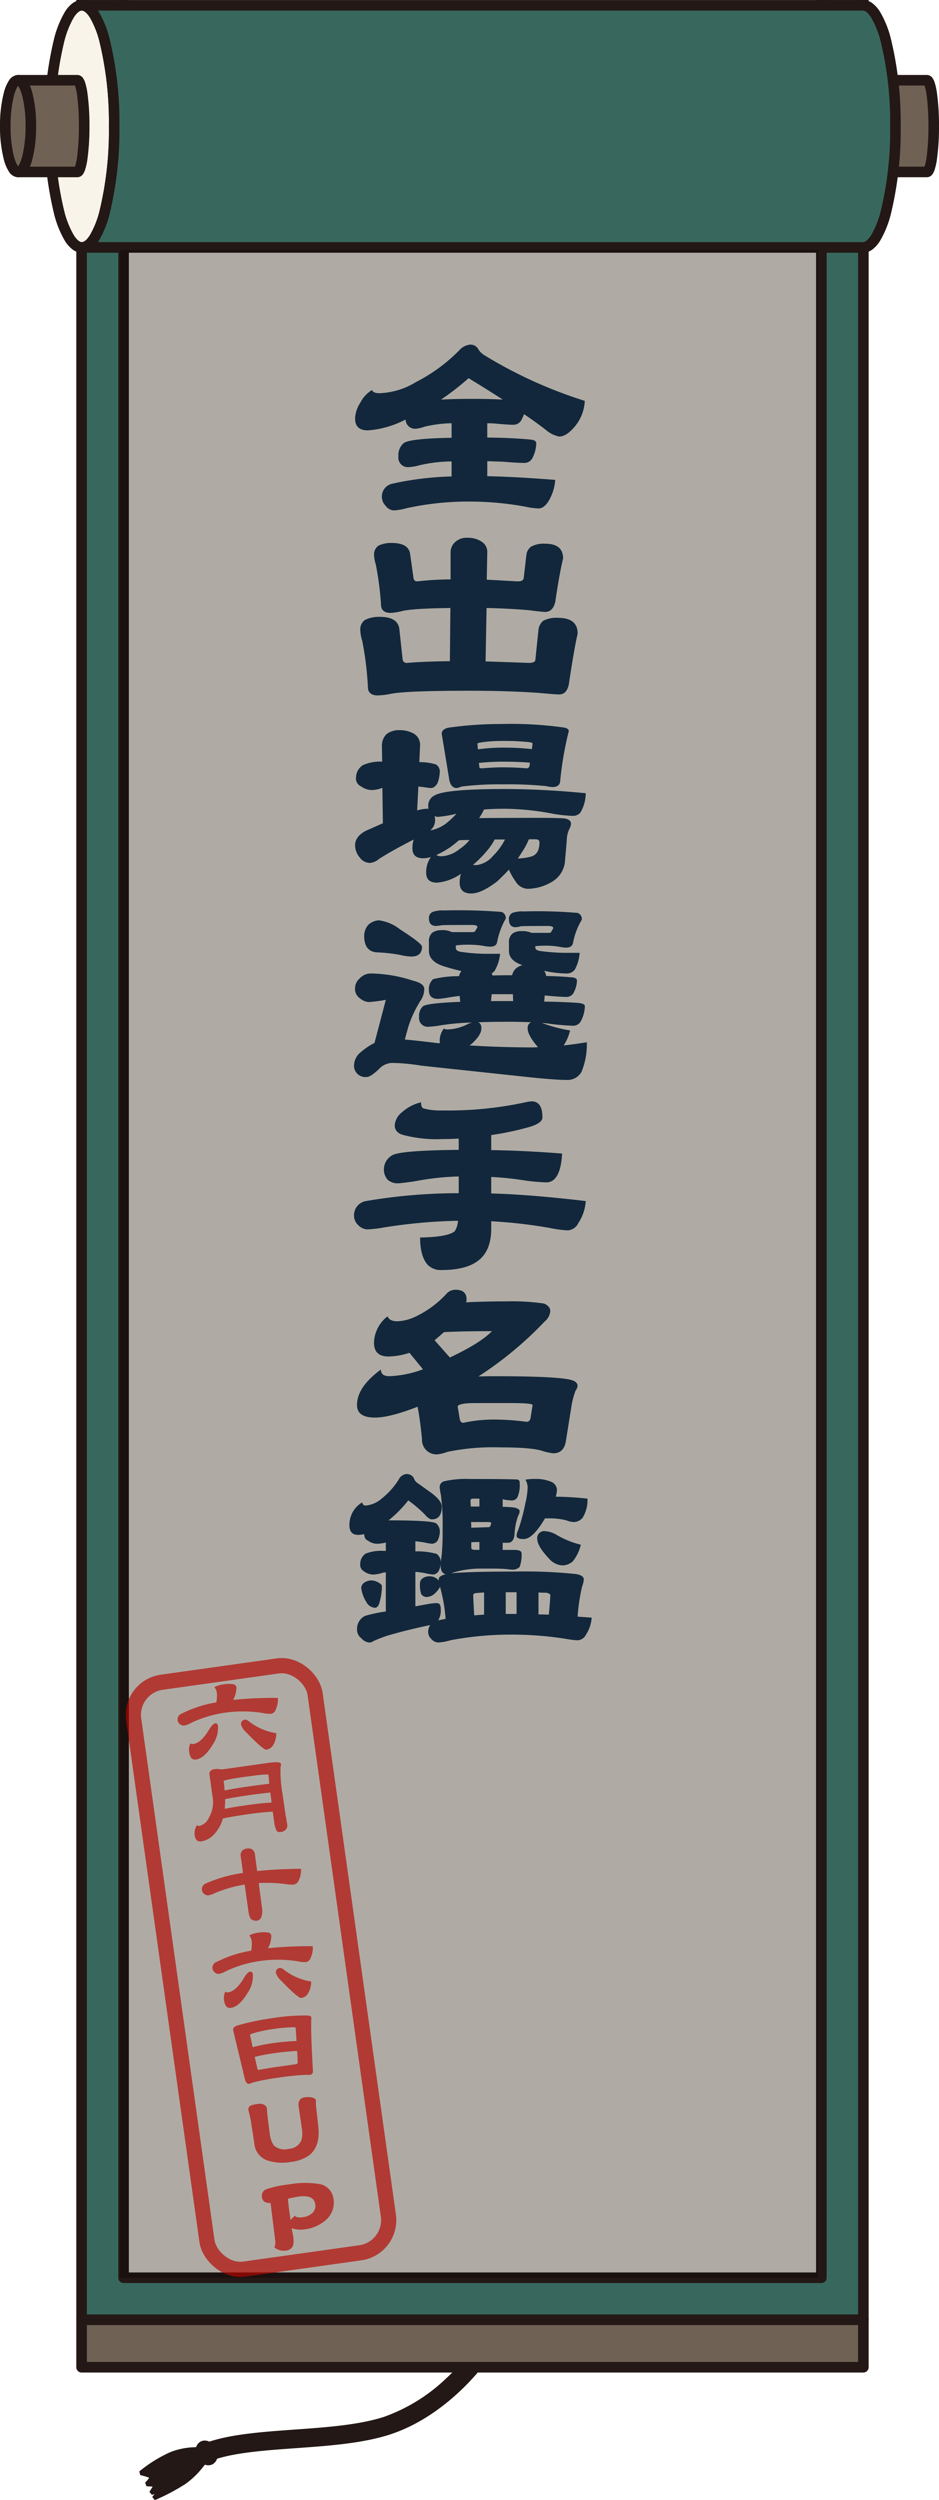 <svg xmlns="http://www.w3.org/2000/svg" xmlns:xlink="http://www.w3.org/1999/xlink" width="185.142" height="492.73" viewBox="0 0 185.142 492.73"><defs><clipPath id="a"><rect width="492.73" height="185.142" fill="none"/></clipPath><clipPath id="b"><rect width="49.537" height="273.595" fill="#193854" stroke="rgba(0,0,0,0)" stroke-width="1"/></clipPath><clipPath id="c"><rect width="22.101" height="121.174" fill="#ff0800"/></clipPath></defs><g transform="translate(185.142 0) rotate(90)"><g transform="translate(0 0)" clip-path="url(#a)"><g transform="translate(463.333 89.303)"><path d="M7.762,9.1l.855,1.975-1.646-1L6.866,12S5.581,10.621,5.3,11.144a12.071,12.071,0,0,0-.621,2.007A26.741,26.741,0,0,1,.926,7.1,14.221,14.221,0,0,1,.053.847L1.658,0A20.258,20.258,0,0,1,6.483,4.547a41.321,41.321,0,0,1,3.157,5.986Z" transform="translate(19.374 54.95)" fill="#231815"/><path d="M4.773,13.9A26.853,26.853,0,0,1,.957,7.744,13.961,13.961,0,0,1,.022,3.328,13.211,13.211,0,0,1,.056,1.282l.026-.218L2.1,0,2.3.136a22.657,22.657,0,0,1,1.82,1.373A16.46,16.46,0,0,1,7.244,4.8a41.2,41.2,0,0,1,3.2,6.058l-.637.493L9.2,10.885l.219.505-.6.522-1.052-.638L7.7,12.5l-.72.262a4.509,4.509,0,0,0-.963-.8A13.561,13.561,0,0,0,5.5,13.727ZM.864,1.593A13.8,13.8,0,0,0,.855,3.3a13.114,13.114,0,0,0,.874,4.128,24.987,24.987,0,0,0,3.165,5.283,7.111,7.111,0,0,1,.453-1.285.63.63,0,0,1,.57-.336,1.721,1.721,0,0,1,1,.48l.1-1.731,1.122.68L7.8,9.746l.636-.5.561.429A35.216,35.216,0,0,0,6.554,5.264,19.393,19.393,0,0,0,2.047.969Z" transform="translate(18.957 54.467)" fill="#231815"/><path d="M18.367,55.709c-2.062-4.811-2.541-11.5-3.047-18.59-.447-6.24-.908-12.692-2.525-17.689C9.511,9.282.095,2.372,0,2.3L1.664,0C2.082.3,11.923,7.5,15.5,18.556c1.723,5.325,2.2,11.952,2.655,18.361.489,6.84.952,13.3,2.825,17.672Z" transform="translate(0.581 0.581)" fill="#231815"/><path d="M18.729,56.838l-.164-.383c-2.091-4.878-2.571-11.6-3.08-18.724v-.008c-.445-6.212-.9-12.635-2.5-17.582A34.294,34.294,0,0,0,5.492,7.967,40.285,40.285,0,0,0,.337,3.223L0,2.979l.243-.338L2.152,0l.338.244c.421.3,10.367,7.579,13.987,18.765,1.739,5.374,2.214,12.026,2.674,18.46.486,6.8.946,13.23,2.793,17.538l.164.383ZM1.157,2.8A42.89,42.89,0,0,1,6.089,7.386a40.759,40.759,0,0,1,4.266,5.452,30.024,30.024,0,0,1,3.418,7.046c1.632,5.043,2.1,11.517,2.543,17.779v.008c.49,6.86.954,13.35,2.855,18.071l1.847-.792c-1.769-4.423-2.221-10.743-2.7-17.422-.457-6.384-.929-12.985-2.636-18.263A36.532,36.532,0,0,0,7.671,6.11,43.643,43.643,0,0,0,2.335,1.169Z" transform="translate(0 0)" fill="#231815"/><path d="M3.9.753A1.922,1.922,0,0,1,2.779,3.177,1.922,1.922,0,0,1,.147,2.731,1.922,1.922,0,0,1,1.266.308,1.922,1.922,0,0,1,3.9.753" transform="translate(18.067 53.365)" fill="#231815"/><path d="M2.88,0a1.965,1.965,0,0,1,1.8.976,1.855,1.855,0,0,1,0,1.673A2.89,2.89,0,0,1,3.391,3.962,3,3,0,0,1,2,4.318,1.966,1.966,0,0,1,.2,3.342a1.856,1.856,0,0,1,0-1.673A2.89,2.89,0,0,1,1.489.356,3,3,0,0,1,2.88,0ZM2,3.485a2.165,2.165,0,0,0,1-.26,2.054,2.054,0,0,0,.92-.926,1.043,1.043,0,0,0,.024-.935A1.153,1.153,0,0,0,2.88.833a2.166,2.166,0,0,0-1,.26,2.054,2.054,0,0,0-.92.925,1.044,1.044,0,0,0-.024.935A1.154,1.154,0,0,0,2,3.485Z" transform="translate(17.649 52.948)" fill="#231815"/></g><rect width="567.982" height="154.142" transform="translate(-110.802 14.913)" fill="#38685d"/><path d="M1.042,0H569.024a1.042,1.042,0,0,1,1.042,1.042V155.184a1.042,1.042,0,0,1-1.042,1.042H1.042A1.042,1.042,0,0,1,0,155.184V1.042A1.042,1.042,0,0,1,1.042,0Zm566.94,2.083H2.083V154.142h565.9Z" transform="translate(-111.843 13.871)" fill="#231815"/><rect width="551.419" height="137.579" transform="translate(-102.52 23.195)" fill="#f9f4e9"/><path d="M1.042,0H552.461A1.042,1.042,0,0,1,553.5,1.042V138.62a1.042,1.042,0,0,1-1.042,1.042H1.042A1.042,1.042,0,0,1,0,138.62V1.042A1.042,1.042,0,0,1,1.042,0ZM551.419,2.083H2.083v135.5H551.419Z" transform="translate(-103.562 22.153)" fill="#231815"/><path d="M0,1.346C0,.6,4.046,0,9.036,0s9.036.6,9.036,1.346V13.872c0,.743-4.046,1.346-9.036,1.346S0,14.615,0,13.872Z" transform="translate(15.816 1.042)" fill="#706155"/><path d="M10.077,0A46.768,46.768,0,0,1,16.62.406a12.037,12.037,0,0,1,2.129.476,3.077,3.077,0,0,1,.794.393,1.36,1.36,0,0,1,.612,1.113V14.913a1.36,1.36,0,0,1-.612,1.113,3.077,3.077,0,0,1-.794.393,12.038,12.038,0,0,1-2.129.476,46.768,46.768,0,0,1-6.543.406,46.764,46.764,0,0,1-6.543-.406,12.037,12.037,0,0,1-2.129-.476,3.077,3.077,0,0,1-.794-.393A1.36,1.36,0,0,1,0,14.913V2.387A1.36,1.36,0,0,1,.612,1.274,3.077,3.077,0,0,1,1.406.881,12.037,12.037,0,0,1,3.535.406,46.764,46.764,0,0,1,10.077,0Zm7.994,2.852a11.823,11.823,0,0,0-2.417-.475,48.411,48.411,0,0,0-5.577-.294A48.406,48.406,0,0,0,4.5,2.377a11.822,11.822,0,0,0-2.417.475v11.6a11.823,11.823,0,0,0,2.417.475,48.406,48.406,0,0,0,5.577.294,48.411,48.411,0,0,0,5.577-.294,11.823,11.823,0,0,0,2.417-.475Z" transform="translate(14.774 0)" fill="#231815"/><path d="M47.723,6.367c0,3.516-10.683,6.367-23.861,6.367S0,9.883,0,6.367,10.683,0,23.862,0,47.723,2.851,47.723,6.367" transform="translate(1.042 162.637)" fill="#f9f4e9"/><path d="M24.9,0A69.512,69.512,0,0,1,42.044,1.9a20.023,20.023,0,0,1,5.4,2.149,6.324,6.324,0,0,1,1.661,1.442,3.118,3.118,0,0,1,.7,1.917,3.118,3.118,0,0,1-.7,1.917,6.323,6.323,0,0,1-1.661,1.442,20.022,20.022,0,0,1-5.4,2.149,69.511,69.511,0,0,1-17.141,1.9,69.514,69.514,0,0,1-17.141-1.9,20.022,20.022,0,0,1-5.4-2.149A6.323,6.323,0,0,1,.7,9.325,3.118,3.118,0,0,1,0,7.408,3.118,3.118,0,0,1,.7,5.491,6.324,6.324,0,0,1,2.361,4.049,20.023,20.023,0,0,1,7.762,1.9,69.515,69.515,0,0,1,24.9,0Zm0,12.733a67.411,67.411,0,0,0,16.6-1.83,18.3,18.3,0,0,0,4.826-1.9c.883-.557,1.389-1.139,1.389-1.6s-.506-1.04-1.389-1.6a18.3,18.3,0,0,0-4.826-1.9,67.411,67.411,0,0,0-16.6-1.83A67.414,67.414,0,0,0,8.3,3.913a18.3,18.3,0,0,0-4.826,1.9c-.883.557-1.389,1.139-1.389,1.6s.506,1.04,1.389,1.6A18.3,18.3,0,0,0,8.3,10.9,67.414,67.414,0,0,0,24.9,12.733Z" transform="translate(0 161.595)" fill="#231815"/><path d="M47.723,160.4c0-3.516-10.683-6.367-23.861-6.367S0,156.889,0,160.4V6.367C0,2.851,10.683,0,23.862,0S47.723,2.851,47.723,6.367Z" transform="translate(1.042 8.599)" fill="#38685d"/><path d="M48.764,162.488a1.042,1.042,0,0,1-1.042-1.042c0-.458-.506-1.04-1.389-1.6a18.3,18.3,0,0,0-4.826-1.9,67.412,67.412,0,0,0-16.6-1.83,67.414,67.414,0,0,0-16.6,1.83,18.3,18.3,0,0,0-4.826,1.9c-.883.557-1.389,1.139-1.389,1.6a1.042,1.042,0,1,1-2.083,0V7.408A3.118,3.118,0,0,1,.7,5.491,6.323,6.323,0,0,1,2.361,4.049,20.022,20.022,0,0,1,7.762,1.9,69.514,69.514,0,0,1,24.9,0,69.512,69.512,0,0,1,42.044,1.9a20.021,20.021,0,0,1,5.4,2.149,6.323,6.323,0,0,1,1.661,1.442,3.118,3.118,0,0,1,.7,1.917V161.447A1.042,1.042,0,0,1,48.764,162.488ZM24.9,154.038a69.512,69.512,0,0,1,17.141,1.9,20.022,20.022,0,0,1,5.4,2.149q.143.09.278.182V7.408c0-.458-.506-1.04-1.389-1.6a18.3,18.3,0,0,0-4.826-1.9,67.411,67.411,0,0,0-16.6-1.83A67.413,67.413,0,0,0,8.3,3.913a18.3,18.3,0,0,0-4.826,1.9c-.883.557-1.389,1.139-1.389,1.6V158.27q.135-.092.278-.182a20.022,20.022,0,0,1,5.4-2.149A69.514,69.514,0,0,1,24.9,154.038Z" transform="translate(0 7.557)" fill="#231815"/><path d="M18.072,13.038c0,.743-4.046,1.346-9.036,1.346S0,13.782,0,13.038V1.346C0,.6,4.046,0,9.036,0s9.036.6,9.036,1.346Z" transform="translate(15.816 168.543)" fill="#706155"/><path d="M10.077,16.467a46.761,46.761,0,0,1-6.543-.406,12.037,12.037,0,0,1-2.129-.475,3.077,3.077,0,0,1-.794-.393A1.36,1.36,0,0,1,0,14.08V2.387A1.36,1.36,0,0,1,.612,1.274,3.077,3.077,0,0,1,1.406.881,12.038,12.038,0,0,1,3.535.406,46.764,46.764,0,0,1,10.077,0,46.768,46.768,0,0,1,16.62.406a12.038,12.038,0,0,1,2.129.476,3.076,3.076,0,0,1,.794.393,1.36,1.36,0,0,1,.612,1.113V14.08a1.36,1.36,0,0,1-.612,1.113,3.077,3.077,0,0,1-.794.393,12.037,12.037,0,0,1-2.129.475A46.765,46.765,0,0,1,10.077,16.467ZM2.083,13.615A11.826,11.826,0,0,0,4.5,14.09a48.41,48.41,0,0,0,5.577.294,48.415,48.415,0,0,0,5.577-.294,11.823,11.823,0,0,0,2.417-.475V2.852a11.823,11.823,0,0,0-2.417-.475,48.415,48.415,0,0,0-5.577-.294A48.41,48.41,0,0,0,4.5,2.377a11.826,11.826,0,0,0-2.417.475Z" transform="translate(14.774 167.501)" fill="#231815"/><path d="M18.072,2.52c0,1.392-4.046,2.52-9.036,2.52S0,3.911,0,2.52,4.046,0,9.036,0s9.036,1.128,9.036,2.52" transform="translate(15.816 179.061)" fill="#706155"/><path d="M10.077,0a25.909,25.909,0,0,1,6.669.776,8.031,8.031,0,0,1,2.23.935,2.213,2.213,0,0,1,1.178,1.85,2.213,2.213,0,0,1-1.178,1.85,8.03,8.03,0,0,1-2.23.935,25.91,25.91,0,0,1-6.669.776,25.907,25.907,0,0,1-6.669-.776,8.03,8.03,0,0,1-2.23-.935A2.213,2.213,0,0,1,0,3.561a2.213,2.213,0,0,1,1.178-1.85A8.031,8.031,0,0,1,3.408.776,25.907,25.907,0,0,1,10.077,0Zm7.9,3.561a2.505,2.505,0,0,0-.5-.307,8.8,8.8,0,0,0-1.763-.592,25.233,25.233,0,0,0-5.642-.579,25.23,25.23,0,0,0-5.642.579,8.8,8.8,0,0,0-1.763.592,2.5,2.5,0,0,0-.5.307,2.506,2.506,0,0,0,.5.307,8.8,8.8,0,0,0,1.763.592,25.23,25.23,0,0,0,5.642.579,25.233,25.233,0,0,0,5.642-.579,8.8,8.8,0,0,0,1.763-.592A2.506,2.506,0,0,0,17.982,3.561Z" transform="translate(14.774 178.019)" fill="#231815"/><rect width="9.354" height="154.142" transform="translate(457.18 14.913)" fill="#706155"/><path d="M1.042,0H10.4a1.042,1.042,0,0,1,1.042,1.042V155.184a1.042,1.042,0,0,1-1.042,1.042H1.042A1.042,1.042,0,0,1,0,155.184V1.042A1.042,1.042,0,0,1,1.042,0ZM9.354,2.083H2.083V154.142H9.354Z" transform="translate(456.139 13.871)" fill="#231815"/></g></g><g transform="translate(68.203 59.203)"><g transform="translate(0 0)" clip-path="url(#b)"><path d="M1.874,246.26A5.169,5.169,0,0,1,4.4,241.794a.664.664,0,0,0,.728.631,5.6,5.6,0,0,0,3.155-1.407,15.135,15.135,0,0,0,3.3-3.69,1.9,1.9,0,0,1,1.553-1.117,1.584,1.584,0,0,1,1.456.826,1.734,1.734,0,0,0,.534.825l2.524,1.8q2.427,1.7,2.427,2.961,0,2.525-1.942,2.524-.583,0-1.359-.922a23.774,23.774,0,0,0-3.3-2.815,23.378,23.378,0,0,1-3.883,3.932q8.4,0,9.369.582a2.123,2.123,0,0,1,.728,1.893,4.4,4.4,0,0,1-.388,1.456,1.408,1.408,0,0,1-1.165.68,10.3,10.3,0,0,1-1.456-.243q-.777-.145-1.8-.242v1.99a14.406,14.406,0,0,1,4.175.485,2.066,2.066,0,0,1,.825,1.942,4.039,4.039,0,0,1-.388,1.408,1.363,1.363,0,0,1-1.117.728,9.666,9.666,0,0,1-1.65-.291q-.826-.146-1.845-.243v6.8l2.67-.486a10.469,10.469,0,0,1,1.6-.145q.728,0,.728,1.117a3.87,3.87,0,0,1-.437,2.184l-.1.1q.679-.146,1.5-.291a31.944,31.944,0,0,0-1.019-6.02,1.389,1.389,0,0,1-.048-.339,4.721,4.721,0,0,1-.971,1.262,2.465,2.465,0,0,1-1.8.777,1.226,1.226,0,0,1-.971-.583,5.38,5.38,0,0,1-.243-2.087,1.2,1.2,0,0,1,.534-1.02,2.341,2.341,0,0,1,1.407-.388,2.26,2.26,0,0,1,1.5.583,1.894,1.894,0,0,0,.291.242.426.426,0,0,1-.048-.194q0-.728,1.407-1.02-1.019-.242-1.019-1.747a17.234,17.234,0,0,1,.194-1.893,47.413,47.413,0,0,0,.194-5.291,44.054,44.054,0,0,0-.34-6.747,9.613,9.613,0,0,1-.243-1.553,1.178,1.178,0,0,1,.923-1.117,19.448,19.448,0,0,1,5.145-.437q7.67,0,9.272.1a.559.559,0,0,1,.437.631,6.076,6.076,0,0,1-.437,2.864,1.237,1.237,0,0,1-1.117.631,10.673,10.673,0,0,1-1.408-.146,3.654,3.654,0,0,0-.388-.1v1.5a20.941,20.941,0,0,1,2.282.145q1.067.244,1.068.728a1.955,1.955,0,0,1-.291.874,12.779,12.779,0,0,0-.728,3.786q-.194,1.555-1.31,1.553h-1.02v1.408h2.33q1.407,0,1.408.728a7.233,7.233,0,0,1-.388,2.622,1.915,1.915,0,0,1-1.553.534,7.769,7.769,0,0,1-.971-.1q-1.019-.1-2.815-.1H27.991a18.525,18.525,0,0,0-5.631.777c-.162.065-.291.114-.388.146q3.544-.339,12.282-.34a99,99,0,0,1,12.233.485q1.6.243,1.6,1.068a4.954,4.954,0,0,1-.339,1.408,37.639,37.639,0,0,0-.874,5.922q1.359.1,2.767.194a6.882,6.882,0,0,1-1.116,3.35,1.946,1.946,0,0,1-1.651,1.117,16.527,16.527,0,0,1-2.379-.291,68.026,68.026,0,0,0-10.388-.825,63.473,63.473,0,0,0-12.329,1.117,10.684,10.684,0,0,1-2.428.437,1.911,1.911,0,0,1-1.359-.728,1.839,1.839,0,0,1-.583-1.213,2.525,2.525,0,0,1,.388-1.5q-4.321.923-7.039,1.7a24.383,24.383,0,0,0-4.126,1.456,1.687,1.687,0,0,1-.68.291,2.2,2.2,0,0,1-1.7-.825,2.117,2.117,0,0,1-.874-1.748,2.867,2.867,0,0,1,1.553-2.67,27.61,27.61,0,0,1,4.126-.874V255.58a2.43,2.43,0,0,1-.485.048,6.643,6.643,0,0,1-1.845.388,3.053,3.053,0,0,1-1.99-.631,1.485,1.485,0,0,1-.728-1.5,2.449,2.449,0,0,1,1.068-1.99,8.462,8.462,0,0,1,3.592-.534h.388v-1.65a7.368,7.368,0,0,1-1.6.243,2.975,2.975,0,0,1-1.942-.631q-.68-.242-.728-1.262a5.4,5.4,0,0,1-1.214.145q-1.7,0-1.7-1.942ZM18.282,125.436a5.7,5.7,0,0,1,2.233-.291,108.879,108.879,0,0,1,11.36.291A1.253,1.253,0,0,1,32.7,126.7a1.52,1.52,0,0,1-.243.486A15.571,15.571,0,0,0,31,131.358q-.145.923-1.359.923a9.766,9.766,0,0,1-1.553-.194,19.245,19.245,0,0,0-2.961-.194,15.856,15.856,0,0,0-2.233.145.043.043,0,0,1-.049.048v.388q0,.68,1.02.825a34.64,34.64,0,0,0,5.194.388h2.525a8.013,8.013,0,0,1-1.02,3.253,1.553,1.553,0,0,1-.631.582,1.743,1.743,0,0,1,.145.437q1.748-.048,3.641-.048h.243a2.431,2.431,0,0,1,.777-1.359A3.317,3.317,0,0,1,36,135.921q-2.67-.873-2.67-2.815v-1.553a2.215,2.215,0,0,1,.68-1.845,2.862,2.862,0,0,1,1.845-.485,4.261,4.261,0,0,1,1.942.34h3.252q.485,0,.583-.146l.437-.777q0-.436-1.02-.437-4.66,0-5.339.048a4.674,4.674,0,0,1-1.068.194q-1.31,0-1.311-1.553a1.279,1.279,0,0,1,.68-1.262,5.686,5.686,0,0,1,2.233-.291,94.226,94.226,0,0,1,10.631.291,1.253,1.253,0,0,1,.825,1.262,1.505,1.505,0,0,1-.242.485,14.2,14.2,0,0,0-1.5,4.175q-.195.923-1.36.922a8.122,8.122,0,0,1-1.456-.194,16.56,16.56,0,0,0-2.767-.194,16.729,16.729,0,0,0-1.845.1v.291q0,.535,1.117.68a38.1,38.1,0,0,0,5.1.34h2.524a8.142,8.142,0,0,1-.922,3.252,1.934,1.934,0,0,1-1.6.825,22.357,22.357,0,0,1-4.466-.534,2.582,2.582,0,0,1,.388,1.02q2.572.048,4.709.242,1.359.049,1.36.631a5.339,5.339,0,0,1-.631,2.379,1.544,1.544,0,0,1-1.5.874q-1.262,0-4.223-.291l-.1,1.214q3.592.048,6.456.242,1.553.1,1.553.631a6.332,6.332,0,0,1-.68,2.767,1.74,1.74,0,0,1-1.65,1.117,48.9,48.9,0,0,1-5.291-.485,7.91,7.91,0,0,0-.874-.048c.226.065.437.129.631.194a27.145,27.145,0,0,0,4.951,1.262,9.179,9.179,0,0,1-1.262,2.961q2.136-.242,4.563-.631a14.206,14.206,0,0,1-1.02,5.777,3.1,3.1,0,0,1-2.912,1.65q-2.283,0-7.379-.534L16,155.727a37.526,37.526,0,0,0-5.777-.534A3.7,3.7,0,0,0,7.7,156.407q-1.651,1.554-2.379,1.553A2.231,2.231,0,0,1,2.8,155.435,3.451,3.451,0,0,1,4.2,153.008a12.349,12.349,0,0,1,2.621-1.747l2.233-8.5a29.512,29.512,0,0,1-3.35.437,3.032,3.032,0,0,1-1.747-.728,2.247,2.247,0,0,1-.971-2.039,2.491,2.491,0,0,1,.874-1.845,2.952,2.952,0,0,1,2.281-1.02A27.611,27.611,0,0,1,14.4,138.98q2.232.535,2.233,1.65a4.143,4.143,0,0,1-.825,2.428,23.119,23.119,0,0,0-2.33,5.048l-.679,2.475q2.232.195,6.214.68a4.789,4.789,0,0,0,.679.048v-.194a3.848,3.848,0,0,1,.825-2.718q.1.195.777.194a9.232,9.232,0,0,0,4.126-1.165,6.063,6.063,0,0,0,.583-.194,47.479,47.479,0,0,0-6.02.534,18.749,18.749,0,0,1-2.427.291,1.716,1.716,0,0,1-1.942-1.942,2.524,2.524,0,0,1,.825-2.136q1.067-.583,7.282-.825l-.1-1.165q-1.214.145-2.136.291a16.4,16.4,0,0,1-2.136.291q-1.8,0-1.8-1.7a2.672,2.672,0,0,1,.825-2.185,20.18,20.18,0,0,1,5.1-.582,2.7,2.7,0,0,1,.485-1.02q-1.554-.339-3.252-.874-3.156-.922-3.155-3.107v-1.748a2.213,2.213,0,0,1,.68-1.844,3.119,3.119,0,0,1,1.844-.486,3.923,3.923,0,0,1,1.99.388H26.1a.7.7,0,0,0,.582-.194l.437-.777q0-.437-1.019-.437-5.2,0-6.02.048a7.938,7.938,0,0,1-1.117.145q-1.408,0-1.407-1.5a1.265,1.265,0,0,1,.728-1.262ZM36.534,162.96a7.483,7.483,0,0,1,1.262-.194q2.135,0,2.136,3.155,0,1.214-2.912,1.991a57.56,57.56,0,0,1-7.185,1.5v2.961q6.554.1,13.98.68-.194,3.448-1.31,4.806a2.213,2.213,0,0,1-1.845.874,38.4,38.4,0,0,1-3.98-.339,60.952,60.952,0,0,0-6.845-.728v3.252q7.573.195,18.641,1.5a8.929,8.929,0,0,1-1.456,4.32,2.483,2.483,0,0,1-2.088,1.456,22.9,22.9,0,0,1-3.592-.485,96.424,96.424,0,0,0-11.5-1.311v1.408q0,4.418-2.572,6.359-2.428,1.845-7.185,1.845a3.61,3.61,0,0,1-2.815-1.068q-1.456-1.7-1.456-5.34,5.534-.1,6.845-1.262a4.338,4.338,0,0,0,.631-2.039,104.637,104.637,0,0,0-14.563,1.31,22.289,22.289,0,0,1-3.4.388,2.638,2.638,0,0,1-1.747-.874,2.4,2.4,0,0,1-.777-1.6,2.827,2.827,0,0,1,2.33-3.107,108.661,108.661,0,0,1,18.3-1.553v-3.3a52.879,52.879,0,0,0-8.738.971q-2.719.389-3.349.388A2.96,2.96,0,0,1,9.4,178.2a3.022,3.022,0,0,1-.728-1.99,3.206,3.206,0,0,1,1.942-2.961q2.282-.825,12.815-.922V170.1q-1.6.1-3.2.1a25.916,25.916,0,0,1-7.622-.777q-1.8-.436-1.8-1.99a3.7,3.7,0,0,1,1.5-2.572A8.313,8.313,0,0,1,16,162.96q0,1.068.534,1.213a12.676,12.676,0,0,0,3.69.388,72.006,72.006,0,0,0,16.31-1.6ZM4.01,25.1a6.191,6.191,0,0,1,2.33-2.525q.194.632,1.5.631a14.764,14.764,0,0,0,7.136-2.185,32.952,32.952,0,0,0,8.5-6.214,3.357,3.357,0,0,1,2.087-1.165,1.74,1.74,0,0,1,1.748.923,3.667,3.667,0,0,0,1.117,1.117,88.8,88.8,0,0,0,19.854,9.029,8.436,8.436,0,0,1-1.8,4.854q-1.748,2.185-3.252,2.185a5.852,5.852,0,0,1-2.621-1.31q-1.991-1.554-4.32-3.107a5.352,5.352,0,0,1-.437,1.019,1.758,1.758,0,0,1-1.748,1.068q-1.019,0-3.592-.243-.728-.048-1.456-.048v2.815q4.854.049,8.4.388,1.262.1,1.262.728a6.577,6.577,0,0,1-.728,2.864,1.766,1.766,0,0,1-1.747,1.019q-1.214,0-4.175-.242-1.554-.048-3.01-.1v2.961q5.389.1,13.4.728a9.473,9.473,0,0,1-1.31,4.175q-.923,1.456-1.991,1.456a15.023,15.023,0,0,1-2.524-.339,60.475,60.475,0,0,0-10.874-1.02,56.635,56.635,0,0,0-12.622,1.31,11.909,11.909,0,0,1-2.524.437,2.15,2.15,0,0,1-1.6-.922,2.467,2.467,0,0,1-.728-1.6,2.58,2.58,0,0,1,2.136-2.767,60.656,60.656,0,0,1,11.6-1.408V36.651a28.577,28.577,0,0,0-6.407.777,9.982,9.982,0,0,1-1.942.339,1.887,1.887,0,0,1-2.136-2.136,3.116,3.116,0,0,1,1.02-2.573q1.165-.921,9.466-1.067V29.126a24.5,24.5,0,0,0-5.339.68,6.9,6.9,0,0,1-1.6.388,1.869,1.869,0,0,1-2.136-1.8,18.952,18.952,0,0,1-7.427,2.136q-2.525,0-2.525-2.33A6.153,6.153,0,0,1,4.01,25.1ZM4.544,96.5a8.335,8.335,0,0,1,3.787-.68L8.282,92.67a3.131,3.131,0,0,1,.874-2.233,3.84,3.84,0,0,1,2.573-.825,5.56,5.56,0,0,1,2.912.728,2.542,2.542,0,0,1,1.165,2.33l-.145,3.252a10.689,10.689,0,0,1,3.252.437,1.614,1.614,0,0,1,.777,1.6,7.443,7.443,0,0,1-.437,2.088q-.583.971-1.31.971a13.793,13.793,0,0,1-1.5-.194l-.971-.1-.242,4.709a8.193,8.193,0,0,1,1.99-.34.553.553,0,0,1,.243.048,3.481,3.481,0,0,1-.049-.583,2.245,2.245,0,0,1,1.36-2.136Q21,101.214,32.5,101.213q7.427,0,15.971.825a7.437,7.437,0,0,1-1.067,3.835,1.9,1.9,0,0,1-1.456.631,29.192,29.192,0,0,1-3.787-.388A52.564,52.564,0,0,0,32.5,105.1q-2.136,0-4.077.145a17.643,17.643,0,0,1-.971,1.7q4.369-.048,11.7-.049,3.106,0,5.048.1,1.359.194,1.36,1.067a1.991,1.991,0,0,1-.243.874,5.265,5.265,0,0,0-.582,2.379l-.34,3.932a5.186,5.186,0,0,1-2.621,4.272,9.512,9.512,0,0,1-4.757,1.359,2.9,2.9,0,0,1-2.379-1.456,12.08,12.08,0,0,1-1.311-2.33q-1.117,1.213-2.33,2.33-3.106,2.379-5.1,2.379-2.282,0-2.282-2.136a6.155,6.155,0,0,1,.243-1.747,9.539,9.539,0,0,1-4.709,1.747q-2.136,0-2.136-1.942a5.124,5.124,0,0,1,.923-3.107,5.345,5.345,0,0,1-1.5.243q-2.136,0-2.136-1.942a6.159,6.159,0,0,1,.243-1.748Q10.369,113.3,7.7,115a3.093,3.093,0,0,1-1.747.777,2.489,2.489,0,0,1-2.039-1.067,3.806,3.806,0,0,1-.923-2.379q0-1.8,2.185-2.912,1.748-.776,3.3-1.456l-.1-6.99a6.02,6.02,0,0,1-1.845.437,3.72,3.72,0,0,1-2.379-.728,1.708,1.708,0,0,1-.971-1.8A2.939,2.939,0,0,1,4.544,96.5ZM20.9,200.823a2.352,2.352,0,0,1,1.942-.922q2.136,0,2.136,1.942a1.7,1.7,0,0,1-.1.534q3.5-.193,8.252-.194a42.827,42.827,0,0,1,7.136.437q1.213.535,1.214,1.5a2.965,2.965,0,0,1-1.116,2.039,71.032,71.032,0,0,1-13.058,10.825q1.553-.048,3.2-.048,12.33,0,15.049.728,1.31.34,1.31,1.213a1.869,1.869,0,0,1-.388.874,16.139,16.139,0,0,0-.777,2.815l-1.117,6.99q-.339,2.574-2.524,2.573a10.918,10.918,0,0,1-2.185-.485q-2.136-.679-8.2-.68a44.39,44.39,0,0,0-10.437.874,8.982,8.982,0,0,1-1.893.485,2.846,2.846,0,0,1-3.155-2.961q-.389-3.98-.874-6.408-5.486,2.137-8.4,2.136-3.544,0-3.544-2.476,0-3.543,4.709-6.99,0,1.311,1.7,1.311a21.31,21.31,0,0,0,6.6-1.36l-2.67-3.252a13.722,13.722,0,0,1-4.126.728q-2.864,0-2.864-2.718a6.816,6.816,0,0,1,2.67-5.195q.388.972,1.942.971a9.233,9.233,0,0,0,3.787-1.02,19.6,19.6,0,0,0,5.776-4.272ZM7.6,53.252a5.642,5.642,0,0,1,2.621-.534q3.4,0,3.641,2.282l.631,4.466c.032.551.291.825.777.825a58.357,58.357,0,0,1,6.553-.388V54.66a2.735,2.735,0,0,1,.922-2.136,3.291,3.291,0,0,1,2.427-.825,4.87,4.87,0,0,1,2.718.728,2.384,2.384,0,0,1,1.165,2.233l-.1,5.291q2.572.145,6.117.339,1.067,0,1.165-.631L36.777,55a2.333,2.333,0,0,1,.923-1.553,5.1,5.1,0,0,1,2.767-.583q3.543,0,3.544,2.913-.68,2.719-1.553,8.592-.486,1.942-1.99,1.942-.535,0-3.2-.34-3.835-.339-8.35-.437l-.194,10.534q3.4.1,8.495.291,1.213,0,1.311-.534l.631-6.068a2.716,2.716,0,0,1,.923-1.7,5.611,5.611,0,0,1,2.912-.582q3.884,0,3.883,3.107-.728,3.156-1.747,10.049-.437,1.942-1.893,1.942-.728,0-3.883-.291-6.068-.437-13.787-.437-12.815,0-15.631.631a15.691,15.691,0,0,1-2.475.291q-1.942,0-1.942-1.7A64.154,64.154,0,0,0,4.4,71.99a8.082,8.082,0,0,1-.388-2.233,2.26,2.26,0,0,1,.971-1.893,6.361,6.361,0,0,1,2.864-.583q3.641,0,3.883,2.476l.631,5.874a.8.8,0,0,0,.923.728q3.4-.292,8.4-.34l.1-10.485q-7.671.1-9.612.631a11.247,11.247,0,0,1-2.185.339q-1.893,0-1.893-1.747a60.163,60.163,0,0,0-1.019-7.815A7.187,7.187,0,0,1,6.729,55,2.12,2.12,0,0,1,7.6,53.252ZM4.738,257.668a2.55,2.55,0,0,1,1.407-.486,2.806,2.806,0,0,1,1.408.388q.728.39.728.728a11.416,11.416,0,0,1-.437,3.107q-.292,1.165-.923,1.165a2.052,2.052,0,0,1-1.7-1.117,6.921,6.921,0,0,1-1.02-2.767,1.387,1.387,0,0,1,.534-1.019ZM5.612,127.96a3.43,3.43,0,0,1,2.039-.874,8.524,8.524,0,0,1,4.223,1.8q4.32,2.767,4.32,3.4,0,1.942-2.136,1.942a10.072,10.072,0,0,1-2.039-.291,31.047,31.047,0,0,0-4.758-.534q-2.475-.194-2.475-3.253a3.284,3.284,0,0,1,.825-2.184Zm13.155-20.534a2.479,2.479,0,0,1-.971,1.942,7.3,7.3,0,0,0,3.253-1.456,17.27,17.27,0,0,0,1.942-1.845l-.777.194a23.413,23.413,0,0,1-2.864.437,1.713,1.713,0,0,1-.679-.145,3.618,3.618,0,0,1,.1.874ZM20.515,208.25q-.922.827-1.844,1.6l3.009,3.4q6.068-2.863,8.3-5.194-5.728,0-9.466.194Zm1.263-95.581a19.5,19.5,0,0,1-2.767,1.553,1.994,1.994,0,0,0,1.067.243,6.173,6.173,0,0,0,3.5-1.408,8.7,8.7,0,0,0,1.99-1.8q-1.117,0-2.087.048-.777.68-1.7,1.359Zm3.592-92.426a49.214,49.214,0,0,1-5.437,4.223q2.572-.145,6.117-.145,3.349,0,6.068.145-3.156-2.038-6.747-4.223Zm-3.98,68.883A73.288,73.288,0,0,1,31.777,88.4a74.515,74.515,0,0,1,12.282.68q1.067.145,1.068.728a66.686,66.686,0,0,0-1.7,9.9q-.1,1.118-1.553,1.117a8.491,8.491,0,0,1-1.262-.194,74.845,74.845,0,0,0-8.4-.34,59.881,59.881,0,0,0-8.253.437,3.641,3.641,0,0,1-.922.291q-1.31,0-1.553-2.136l-1.408-8.544q0-.922,1.311-1.214Zm2.233,136.163c.065.551.308.825.728.825a28.5,28.5,0,0,1,6.6-.631,48.452,48.452,0,0,1,5.825.437q.729,0,.825-.825l.388-2.476q0-.388-4.272-.388h-6.99q-3.5,0-3.5.728l.388,2.33Zm2.33-73.834-.388.291q6.262.389,12.427.388.486,0,1.068-.048-2.038-2.33-2.039-3.69a1.181,1.181,0,0,1,.68-1.213q-2.233-.1-4.515-.1-3.35,0-5.922.1.63.243.631,1.213,0,1.311-1.942,3.058Zm.34,89.611q-.534,0-.534.34,0,.535.048,1.214h1.7v-1.553Zm-.437,4.612q.048.535.048,1.117l3.35-.1a.413.413,0,0,0,.437-.291l.145-.534c0-.129-.259-.194-.777-.194Zm1.65,5.485v-1.553q-.679,0-1.6.048v1.117q0,.389.825.388Zm1.845-138.2a23.926,23.926,0,0,1-3.107,3.2,4.123,4.123,0,0,0,.68.048,5.108,5.108,0,0,0,3.252-1.8,12.6,12.6,0,0,0,2.379-3.253H30.515a12.114,12.114,0,0,1-1.165,1.8ZM26.291,260.095q0,.777.194,3.98.97-.1,1.942-.145v-4.369q-.874.048-1.456.1-.68.049-.68.437Zm.923-166.7a35.133,35.133,0,0,1,5.291-.34,49.134,49.134,0,0,1,5.34.291l.145-1.068q0-.194-.582-.291a45.179,45.179,0,0,0-5.631-.243,25.592,25.592,0,0,0-3.98.291q-.68.1-.68.243Zm.291,3.544c0,.13.178.194.534.194q2.135-.193,4.175-.194,2.281,0,4.563.194a.6.6,0,0,0,.631-.582l.048-.534q-2.525-.193-4.952-.194a46.853,46.853,0,0,0-5.1.243l.1.874Zm2.282,46.067h4.369l-.049-1.359H29.932ZM32.7,263.784h2.136v-4.272H32.7Zm3.883-26.456a10.323,10.323,0,0,1,1.942-.145,7.6,7.6,0,0,1,3.3.631,1.86,1.86,0,0,1,.971,1.456,5.142,5.142,0,0,1-.243,1.408,62,62,0,0,1,6.262.388,6.629,6.629,0,0,1-.971,3.787,2.307,2.307,0,0,1-1.7.825,4.264,4.264,0,0,1-1.5-.34,13.623,13.623,0,0,0-3.107-.388H40.418a1.9,1.9,0,0,1-.243.437q-2.233,3.64-3.932,3.641-1.408,0-1.408-.631a2.665,2.665,0,0,1,.291-1.068,38.231,38.231,0,0,0,1.456-5.437,14.513,14.513,0,0,0,.437-3.155,3.391,3.391,0,0,0-.437-1.408Zm1.942-126.212H37.262a14.236,14.236,0,0,1-1.456,2.67,13.311,13.311,0,0,1-.728,1.117,10.793,10.793,0,0,0,2.67-.388q1.6-.485,1.6-2.815,0-.583-.825-.583Zm.388,137.911a1.373,1.373,0,0,1,1.553-1.553,4.959,4.959,0,0,1,2.087.631,17.8,17.8,0,0,0,4.952,2.039,8.3,8.3,0,0,1-1.6,3.3,3.153,3.153,0,0,1-2.088.777,3.783,3.783,0,0,1-2.475-1.214q-2.428-2.572-2.427-3.981Zm.242,14.855q.971,0,2.039.048.291-3.155.291-3.835,0-.292-.728-.485-.729,0-1.6-.048Z" transform="translate(-1.185 -4.915)" fill="#193854" stroke="rgba(0,0,0,0)" stroke-width="1"/></g></g><g transform="translate(23.706 330.774) rotate(-8)" opacity="0.68" style="mix-blend-mode:multiply;isolation:isolate"><g transform="translate(0 0.394)" fill="none" stroke="#ff0800" stroke-width="3"><rect width="39.12" height="119.798" rx="8" stroke="none"/><rect x="1.5" y="1.5" width="36.12" height="116.798" rx="6.5" fill="none"/></g><g transform="translate(9.14 0)" clip-path="url(#c)"><path d="M8.086.279A5.707,5.707,0,0,1,9.973,0a6.088,6.088,0,0,1,1.844.236.7.7,0,0,1,.558.708A5.067,5.067,0,0,1,11.388,3.3a78.067,78.067,0,0,1,8.794.836,4.529,4.529,0,0,1-.708,2.166,1.211,1.211,0,0,1-1.008.75,6.36,6.36,0,0,1-1.651-.386,24.808,24.808,0,0,0-7.1-1.094A23.04,23.04,0,0,0,2.574,6.628a4.84,4.84,0,0,1-1.459.343,1.167,1.167,0,0,1-.772-.386A1.133,1.133,0,0,1,0,5.855,1.211,1.211,0,0,1,1.029,4.547,23.094,23.094,0,0,1,8.043,3.325a7.227,7.227,0,0,0,.365-1.93A2.482,2.482,0,0,0,8.086.279Zm0,49.415a5.707,5.707,0,0,1,1.887-.279,6.088,6.088,0,0,1,1.844.236.7.7,0,0,1,.558.708,5.067,5.067,0,0,1-.987,2.359,78.07,78.07,0,0,1,8.794.836,4.529,4.529,0,0,1-.708,2.166,1.211,1.211,0,0,1-1.008.75,6.359,6.359,0,0,1-1.651-.386,24.807,24.807,0,0,0-7.1-1.094,23.041,23.041,0,0,0-7.142,1.051,4.839,4.839,0,0,1-1.459.343A1.167,1.167,0,0,1,.343,56,1.133,1.133,0,0,1,0,55.27a1.211,1.211,0,0,1,1.029-1.308,23.093,23.093,0,0,1,7.013-1.223,7.227,7.227,0,0,0,.365-1.93,2.482,2.482,0,0,0-.322-1.115ZM1.115,38.348A27.379,27.379,0,0,1,8.579,37.34V33.994a1.3,1.3,0,0,1,.407-.986,1.438,1.438,0,0,1,.987-.322,1.713,1.713,0,0,1,.943.236,1.285,1.285,0,0,1,.493,1.072l-.022,3.368q3.5.107,8.622.75a4.274,4.274,0,0,1-.729,2.145,1.313,1.313,0,0,1-1.072.75,7.01,7.01,0,0,1-1.673-.343,29.565,29.565,0,0,0-5.169-.922l-.043,4.89a3.633,3.633,0,0,1-.365,1.78,1.047,1.047,0,0,1-.986.622,1.382,1.382,0,0,1-.987-.386q-.408-.278-.407-1.78V39.656a25.269,25.269,0,0,0-6.005.836,5.3,5.3,0,0,1-1.373.279,1.168,1.168,0,0,1-.772-.386,1.135,1.135,0,0,1-.343-.729,1.228,1.228,0,0,1,1.029-1.308ZM5.061,16.515a1.186,1.186,0,0,1,.772-.215,2.686,2.686,0,0,1,.922.129,2.546,2.546,0,0,0,.879.129h8.686a10.233,10.233,0,0,1,2.166.15q.493.15.493.45a2.421,2.421,0,0,1-.193.644,27.23,27.23,0,0,0-.322,5.512q0,3.11.022,4.054.043.815.043,1.716a1.188,1.188,0,0,1-.451,1.008,1.74,1.74,0,0,1-.986.3q-.665,0-.815-.386a5.284,5.284,0,0,1-.215-1.844V26.188q-2.252-.172-4.289-.172-3.539,0-5.641.15A7.352,7.352,0,0,1,4.1,28.911a4.254,4.254,0,0,1-2.7,1.115,1.108,1.108,0,0,1-.9-.279,1.489,1.489,0,0,1-.322-.986A2.875,2.875,0,0,1,.943,26.7a.317.317,0,0,0,.343.257,2.687,2.687,0,0,0,2.145-1.351,6,6,0,0,0,1.287-4.075V17.158a.777.777,0,0,1,.343-.643ZM6.069,8.193q.772-.815,1.159-.815.493,0,.493.622a6.017,6.017,0,0,1-1.566,3.5Q4.161,13.92,2.509,13.919q-1.115,0-1.115-1.544a2.633,2.633,0,0,1,.493-1.8q.085.236.536.236,1.608,0,3.646-2.616Zm0,49.415q.772-.815,1.159-.815.493,0,.493.622a6.017,6.017,0,0,1-1.566,3.5q-1.994,2.424-3.646,2.424-1.115,0-1.115-1.544a2.633,2.633,0,0,1,.493-1.8q.085.236.536.236,1.608,0,3.646-2.616ZM7.1,22.455a15.081,15.081,0,0,1-.343,1.866q1.973-.107,5.019-.108,2.123,0,4.311.172.021-1.094.022-1.994-2.209-.065-4.161-.065-3,0-4.847.129Zm.215-3.56q0,.965-.065,1.844,1.8-.128,4.7-.129,2.08,0,4.2.043.043-1.029.086-1.759,0-.257-4.611-.257-4.311,0-4.311.257ZM12.268,8.429a.834.834,0,0,1,.944-.943q.3,0,.772.536A11.889,11.889,0,0,0,18.9,10.981a4.5,4.5,0,0,1-1.029,2.36,1.878,1.878,0,0,1-1.373.579q-.579,0-3.432-3.925a3.425,3.425,0,0,1-.794-1.566Zm0,49.415a.834.834,0,0,1,.944-.943q.3,0,.772.536A11.889,11.889,0,0,0,18.9,60.4a4.5,4.5,0,0,1-1.029,2.36,1.878,1.878,0,0,1-1.373.579q-.579,0-3.432-3.925a3.425,3.425,0,0,1-.794-1.566Z" transform="translate(0.922 4.002)" fill="#ff0800"/><path d="M.815.493A46.389,46.389,0,0,1,7.593,0a40.289,40.289,0,0,1,7.356.45q.664.129.665.493-.515,2.6-1.137,10.295-.043.859-.665.858a5.3,5.3,0,0,1-.772-.107,47.723,47.723,0,0,0-5.319-.215,42.9,42.9,0,0,0-5.383.258,2.957,2.957,0,0,1-.643.15q-.622,0-.75-1.029L0,1.287Q0,.665.815.493ZM3.346,5.126A32.845,32.845,0,0,1,7.721,4.89a40.96,40.96,0,0,1,4.354.236L12.268,2.6q0-.194-.451-.258a31.851,31.851,0,0,0-4.225-.193,24.14,24.14,0,0,0-3.775.279q-.644.086-.643.257Zm.343,4.4c0,.129.086.193.257.193Q5.855,9.63,7.721,9.63h3.6a.368.368,0,0,0,.408-.365l.193-2.188q-2.231-.194-4.2-.193a38.526,38.526,0,0,0-4.246.193l.215,2.445Z" transform="translate(3.26 70.489)" fill="#ff0800"/><path d="M13.451.838a2.964,2.964,0,0,1-.061.511q-.041.286-.061.634l-.123,4.109q-.123,3.925-2.6,5.356a7.728,7.728,0,0,1-3.761.777,9.39,9.39,0,0,1-4.436-.9A3.865,3.865,0,0,1,.245,7.645q0-.859-.02-2.126Q.2,4.293.2,3.823a19.327,19.327,0,0,0-.1-2Q0,.859,0,.94A.827.827,0,0,1,.675.1,6.494,6.494,0,0,1,2.065,0,1.8,1.8,0,0,1,3.23.348a1.038,1.038,0,0,1,.45.8A7.083,7.083,0,0,0,3.6,2.208q-.061,1.267-.061,3.7a5.342,5.342,0,0,0,.45,2.6,3.044,3.044,0,0,0,2.78,1.1A2.86,2.86,0,0,0,9.485,8.361a5.053,5.053,0,0,0,.45-2.412V4.007Q9.915,2.6,9.915,1.7,9.915,0,11.3,0A3.644,3.644,0,0,1,13,.327Q13.451.593,13.451.838Z" transform="translate(4.036 86.829)" fill="#ff0800"/><path d="M11.389.708a3.358,3.358,0,0,1,2.531,3.282,4.553,4.553,0,0,1-2.3,4.118A7.7,7.7,0,0,1,7.506,9.2a5.219,5.219,0,0,1-2.552-.579q0,.536.043.965.021.45.022.515a5.232,5.232,0,0,1-.236,1.866,1.6,1.6,0,0,1-1.63.858,2.775,2.775,0,0,1-2.1-.943,2.589,2.589,0,0,0,.343-1.394L1.523,3.11A2.006,2.006,0,0,1,.3,2.66,1.439,1.439,0,0,1,0,1.651,1.367,1.367,0,0,1,1.158.3,20.789,20.789,0,0,1,5.619,0a17.643,17.643,0,0,1,5.77.708ZM9.351,6.263a1.909,1.909,0,0,0,.858-1.652q0-1.973-3.067-1.973-.558,0-2.1.129-.108.987-.086,4.225.386-.321.987-.729.193.515,1.5.515a3.366,3.366,0,0,0,1.909-.515Z" transform="translate(4.304 103.39)" fill="#ff0800"/></g></g><rect width="399.633" height="137.579" transform="translate(161.276 49.265) rotate(90)" opacity="0.3"/></svg>